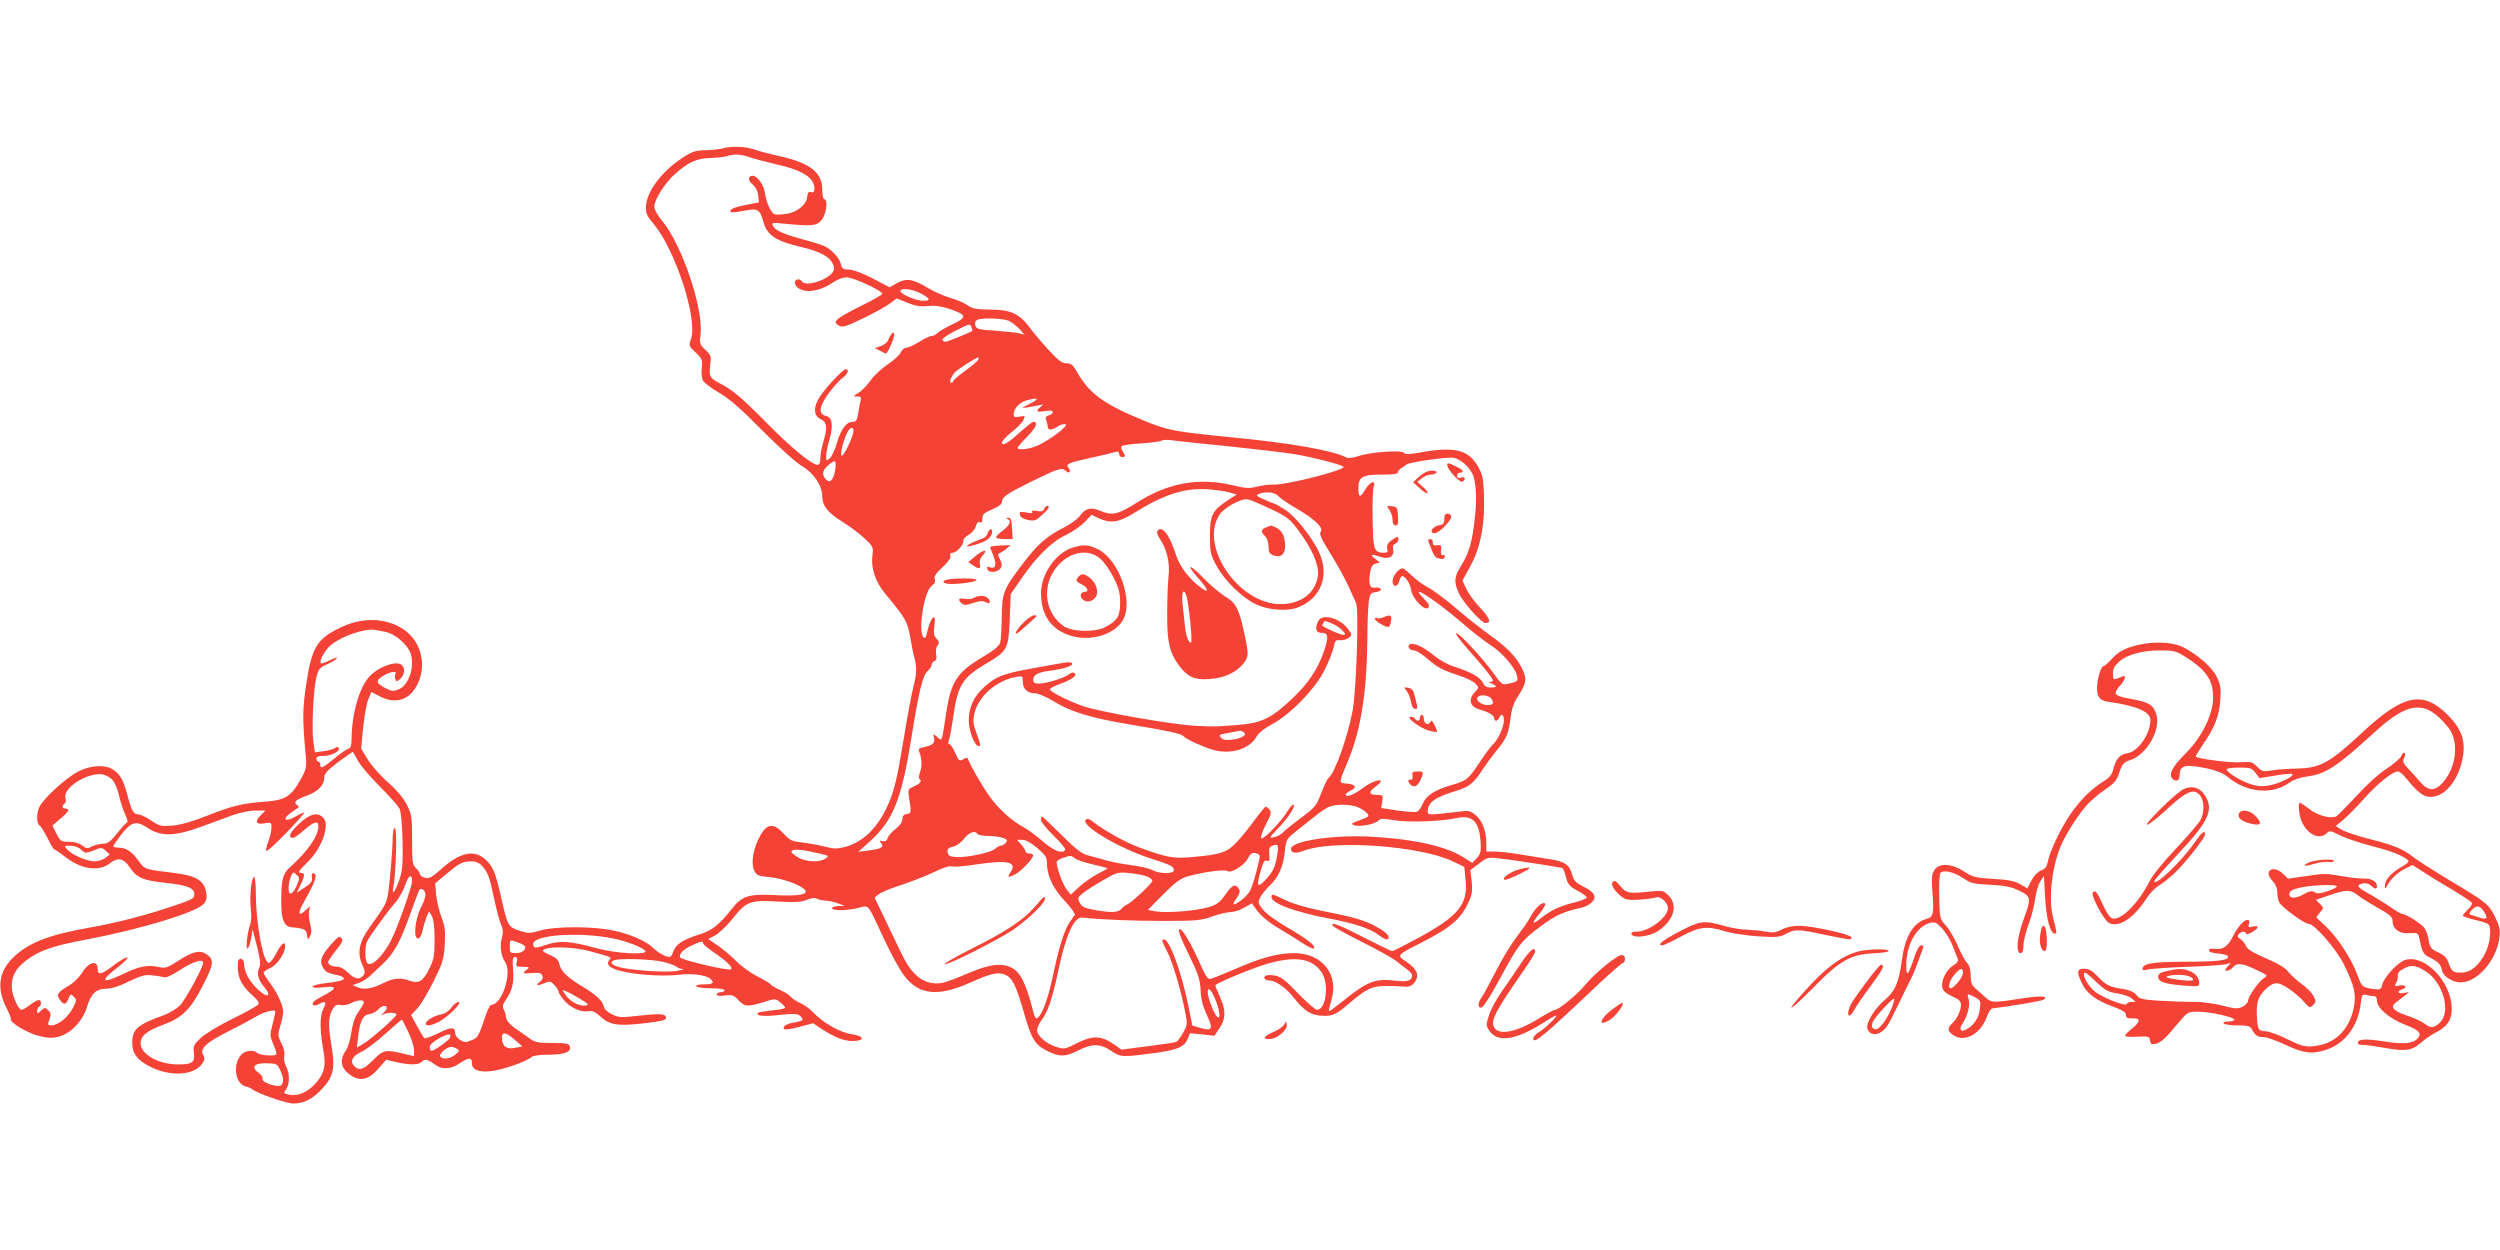 <?xml version="1.0" standalone="no"?>
<!DOCTYPE svg PUBLIC "-//W3C//DTD SVG 20010904//EN"
 "http://www.w3.org/TR/2001/REC-SVG-20010904/DTD/svg10.dtd">
<svg version="1.0" xmlns="http://www.w3.org/2000/svg"
 width="1280pt" height="640pt" viewBox="0 0 1280 640"
 preserveAspectRatio="xMidYMid meet">
<g transform="translate(0,640) scale(0.1,-0.1)"
fill="#f44336" stroke="none">
<path d="M3700 5640 c-14 -4 -52 -8 -86 -9 -53 -1 -69 -6 -120 -39 -107 -70
-184 -173 -187 -252 -1 -32 6 -47 40 -87 111 -132 227 -489 191 -589 -12 -34
-11 -36 24 -69 33 -31 35 -38 31 -78 -3 -24 0 -54 6 -65 6 -12 44 -40 83 -63
52 -30 113 -83 222 -194 90 -90 172 -164 203 -182 58 -33 103 -100 103 -154 0
-49 28 -84 104 -131 38 -24 90 -62 114 -86 43 -40 44 -44 39 -86 -9 -62 15
-135 63 -193 108 -130 116 -145 130 -223 7 -41 16 -88 21 -105 14 -48 13 -86
-4 -150 -9 -33 -30 -146 -47 -250 -37 -226 -52 -290 -90 -370 -52 -109 -124
-177 -212 -201 -44 -11 -59 -11 -107 2 -31 8 -83 17 -115 21 -52 5 -63 11 -94
45 -49 54 -83 53 -117 -6 -37 -63 -52 -143 -34 -181 13 -28 19 -30 79 -36 66
-6 160 -40 181 -65 20 -24 -31 -33 -153 -27 -134 7 -169 -4 -221 -70 -64 -82
-101 -111 -165 -131 -83 -26 -121 -50 -134 -86 -5 -17 -14 -30 -18 -30 -21 0
-60 21 -84 45 -36 36 -119 73 -208 91 -101 22 -296 22 -371 0 -55 -16 -62 -16
-108 -1 -58 20 -60 22 -95 179 -29 125 -41 153 -84 190 -58 48 -129 30 -227
-59 -42 -37 -56 -45 -77 -39 -14 3 -26 12 -26 19 0 6 -9 20 -20 30 -18 16 -20
31 -20 145 0 116 -2 130 -26 178 -16 33 -51 75 -97 116 -40 35 -87 89 -105
119 l-33 54 10 105 c6 58 17 124 26 145 l16 40 49 -25 c81 -40 153 -13 191 72
44 98 13 214 -74 273 -92 62 -215 65 -332 6 -112 -55 -139 -101 -166 -279 -21
-137 -21 -184 -3 -379 4 -55 2 -65 -29 -120 -46 -82 -78 -102 -175 -109 -121
-9 -171 -21 -298 -71 -77 -31 -141 -49 -181 -52 -57 -5 -66 -3 -109 26 -26 17
-55 31 -64 31 -26 0 -36 18 -55 90 -22 85 -40 117 -78 141 -40 25 -115 21
-176 -11 -65 -33 -186 -145 -202 -187 -13 -35 -11 -81 4 -90 7 -4 25 -34 41
-65 15 -32 31 -58 35 -58 5 0 28 -16 52 -35 83 -66 175 -80 232 -35 40 32 70
26 101 -20 35 -54 69 -68 182 -80 114 -12 149 -26 149 -59 0 -21 -11 -27 -100
-57 -142 -49 -301 -90 -440 -114 -206 -36 -314 -79 -390 -155 -72 -72 -83
-157 -31 -257 14 -28 24 -53 22 -56 -9 -15 83 -71 140 -85 48 -13 70 -13 104
-5 62 16 124 81 145 151 20 69 47 95 100 95 26 0 67 13 115 37 63 30 82 36
120 31 25 -2 52 -7 60 -10 9 -4 44 13 84 39 65 42 116 58 116 35 0 -23 -91
-190 -119 -218 -17 -17 -52 -38 -78 -48 -141 -51 -166 -73 -166 -145 0 -53 26
-87 91 -120 100 -52 222 -46 265 12 16 22 17 30 7 49 -17 32 15 62 134 122 55
27 115 60 135 72 40 25 101 41 101 26 0 -5 -7 -35 -15 -66 -14 -53 -13 -60 5
-102 11 -25 18 -48 14 -51 -10 -10 -85 -4 -97 8 -17 17 -62 13 -81 -8 -48 -53
-31 -156 27 -165 8 -1 21 -7 28 -13 28 -22 175 -73 212 -73 53 0 99 24 146 75
60 65 68 105 47 229 -17 104 -15 142 10 184 11 16 21 21 38 16 14 -3 37 1 56
11 17 9 40 15 50 13 21 -3 18 -13 -23 -71 -10 -14 -23 -56 -28 -92 -5 -38 -18
-80 -29 -95 -30 -42 -26 -83 11 -114 54 -46 102 -40 155 21 l41 47 52 -12 c70
-16 116 -15 131 2 13 16 33 12 69 -16 33 -25 80 -23 123 7 46 31 65 32 64 3
-2 -38 45 -53 118 -39 64 11 170 51 189 70 6 6 44 11 87 11 82 0 118 15 107
44 -5 13 -22 16 -90 16 -74 0 -88 3 -118 25 -19 14 -52 37 -74 52 -25 18 -41
37 -44 53 -1 14 -7 33 -13 43 -6 13 -4 25 10 45 35 51 45 90 39 157 -4 53 -2
65 10 65 11 0 13 -7 9 -25 -6 -23 -4 -25 31 -25 34 -1 36 -2 21 -14 -26 -19
-23 -22 27 -18 36 3 46 0 52 -13 4 -11 0 -22 -10 -30 -28 -20 -19 -25 17 -10
31 13 35 13 55 -9 11 -12 21 -27 21 -34 0 -6 14 -27 30 -46 34 -38 87 -61 126
-53 17 3 34 -5 59 -28 45 -43 88 -50 225 -34 80 9 110 16 110 26 0 23 -25 25
-135 13 -96 -11 -108 -10 -142 7 -22 10 -40 27 -41 38 -6 30 -40 62 -107 102
-79 48 -113 79 -121 116 -4 22 -16 33 -45 46 -21 9 -39 19 -39 22 0 25 146 24
240 -1 118 -33 112 -30 100 -45 -29 -35 33 -61 177 -75 64 -6 136 -6 178 -1
70 8 138 0 162 -21 24 -19 14 -28 -33 -28 -27 0 -43 -4 -39 -10 3 -5 37 -10
76 -10 39 0 69 -4 69 -10 0 -5 -9 -10 -20 -10 -11 0 -20 -5 -20 -11 0 -8 14
-10 42 -6 36 5 45 2 69 -24 32 -34 47 -35 128 -10 60 19 61 19 86 -1 14 -11
25 -23 25 -27 0 -5 -30 -11 -66 -14 -37 -4 -69 -9 -72 -12 -17 -16 24 -21 105
-12 72 8 96 7 108 -3 23 -19 18 -27 -22 -34 -45 -7 -68 -20 -59 -34 3 -6 32
-2 77 10 l72 19 36 -24 c71 -47 120 -67 166 -67 65 0 62 26 -5 35 -57 8 -144
57 -194 109 -18 20 -49 42 -68 50 -19 8 -41 23 -49 32 -8 10 -33 26 -56 36
-23 10 -45 23 -48 29 -4 5 -34 23 -68 40 -33 17 -82 52 -107 78 -25 25 -68 61
-95 80 l-49 33 36 19 c19 10 59 48 88 84 70 90 92 98 234 89 88 -5 118 -3 147
9 23 9 42 12 50 6 8 -5 28 -9 44 -10 17 0 46 -7 65 -14 l35 -13 -32 -1 c-18
-1 -33 -5 -33 -11 0 -14 81 -13 137 2 54 13 41 29 130 -161 34 -73 80 -157
102 -186 75 -99 172 -110 336 -37 108 48 143 56 178 43 39 -15 58 -51 99 -194
39 -137 56 -165 118 -197 64 -32 93 -32 157 0 75 38 116 38 173 -1 49 -33 55
-33 240 -8 100 15 134 30 150 68 l13 31 62 -6 63 -7 26 39 c33 49 33 93 1 163
-14 30 -24 55 -22 57 14 15 195 89 264 109 145 42 232 29 280 -44 39 -59 23
-191 -24 -191 -9 0 -53 38 -97 84 -64 67 -89 86 -118 91 -38 7 -62 0 -53 -16
4 -5 13 -9 22 -9 34 0 86 -36 128 -89 53 -68 89 -90 147 -92 51 -2 70 7 134
62 92 79 120 92 201 91 40 -1 76 -2 80 -3 26 -4 45 4 59 26 22 34 8 65 -47
102 -49 32 -49 32 81 98 149 76 202 122 241 210 16 36 19 57 14 103 l-7 57 44
33 c39 31 48 33 93 28 80 -8 328 -47 336 -51 3 -3 11 -24 17 -47 10 -37 18
-47 58 -68 26 -14 48 -29 48 -35 1 -5 -28 -17 -64 -26 -74 -18 -119 -39 -172
-81 -47 -37 -48 -28 -3 28 22 27 31 45 24 49 -14 9 -52 -27 -75 -73 -11 -20
-41 -63 -67 -97 -26 -33 -73 -109 -104 -170 -31 -60 -64 -122 -74 -137 -24
-33 -25 -61 -3 -56 10 2 49 64 93 146 94 175 111 197 214 273 75 55 114 72
210 93 15 4 36 15 47 26 28 28 13 54 -46 82 -35 18 -46 29 -54 58 -14 53 -39
70 -116 81 -38 6 -107 17 -154 25 -47 8 -104 14 -127 14 l-43 0 0 41 c0 63
-20 117 -54 145 -25 21 -37 25 -70 20 -23 -3 -71 -8 -108 -12 -60 -6 -68 -5
-68 10 0 47 35 73 143 106 72 22 93 40 140 113 19 28 51 72 72 97 47 56 61 89
69 165 4 35 15 73 29 95 56 87 58 101 25 167 -26 51 -79 105 -165 165 -33 24
-108 82 -165 131 -56 48 -123 98 -148 110 -25 13 -61 40 -82 60 -20 20 -41 37
-47 37 -20 0 -51 -40 -51 -65 0 -33 26 -33 34 0 4 14 10 25 15 25 17 0 42 -39
46 -71 6 -43 69 -109 87 -91 9 9 5 20 -22 47 -82 84 48 2 191 -120 52 -46 121
-99 152 -119 58 -37 123 -112 133 -153 8 -29 5 -33 -40 -43 -35 -8 -36 -7 -80
54 -58 80 -182 213 -191 204 -4 -4 25 -42 63 -85 39 -43 85 -97 102 -120 28
-37 29 -43 13 -44 -15 0 -14 -2 5 -9 30 -13 28 -20 -6 -20 -21 0 -32 7 -40 25
-13 27 -61 54 -144 81 -34 10 -79 35 -110 61 -54 44 -106 67 -122 52 -12 -11
2 -29 24 -29 10 0 40 -18 65 -40 55 -48 78 -60 166 -89 37 -12 75 -31 84 -42
18 -18 17 -20 -3 -42 -38 -40 -27 -76 28 -91 42 -12 70 -29 70 -43 0 -18 19
-17 26 2 10 25 24 17 24 -12 0 -35 -31 -103 -55 -123 -9 -8 -40 -48 -67 -90
-62 -92 -66 -96 -148 -120 -87 -26 -128 -53 -146 -96 -8 -19 -21 -37 -29 -40
-8 -4 -53 0 -99 6 l-84 13 5 33 c5 32 4 34 -25 34 -43 0 -47 15 -12 40 16 12
30 25 30 30 0 15 -58 -7 -97 -38 -40 -31 -83 -47 -83 -31 0 5 11 15 25 21 35
16 26 32 -19 36 -44 4 -44 -4 9 124 64 156 94 351 96 623 0 77 4 160 7 185 6
40 10 45 35 48 15 2 27 8 27 13 0 9 -14 13 -38 10 -18 -3 -25 24 -18 73 5 34
12 45 29 50 l22 6 -25 20 c-28 22 -18 25 28 9 42 -15 71 1 65 36 -4 17 0 27
11 31 16 6 23 34 9 34 -5 0 -19 -9 -32 -19 -17 -13 -22 -25 -18 -40 4 -17 1
-21 -17 -21 -51 0 -56 14 -58 170 -2 80 1 155 5 168 14 37 -18 27 -42 -13 -27
-46 -36 -44 -36 6 1 58 20 69 122 69 55 0 82 4 80 11 -1 6 7 16 18 22 11 7 22
15 25 18 10 12 212 41 243 35 33 -6 75 -42 96 -82 19 -39 24 -129 11 -235 -13
-118 -29 -171 -71 -239 -34 -55 -36 -80 -9 -138 21 -47 115 -152 136 -152 31
0 22 25 -25 75 -28 29 -60 73 -72 97 l-21 45 40 74 c52 94 76 217 70 364 -3
88 -7 106 -32 149 -49 83 -118 100 -285 71 -64 -12 -86 -12 -92 -4 -10 16
-172 5 -233 -16 -30 -10 -52 -13 -63 -7 -70 36 -281 73 -578 102 -308 31 -332
35 -457 86 -204 83 -280 138 -342 247 -22 39 -32 47 -56 47 -22 0 -41 14 -91
68 -34 37 -78 89 -97 115 -51 70 -98 92 -202 92 -71 1 -91 4 -116 22 -16 12
-56 29 -89 38 -33 10 -85 33 -115 51 -75 46 -109 51 -157 25 l-38 -22 -88 46
c-53 27 -101 45 -122 45 -29 0 -34 4 -40 29 -6 29 -44 70 -82 90 -12 6 -62 22
-111 35 -101 27 -147 48 -156 72 -5 14 1 15 56 9 145 -14 168 -12 194 18 25
29 35 107 14 107 -5 0 -10 22 -10 49 0 88 -63 137 -218 171 -48 11 -107 26
-131 35 -46 16 -119 18 -161 5z m141 -46 c24 -8 84 -24 132 -35 136 -30 197
-69 197 -125 0 -16 -5 -21 -17 -18 -14 4 -18 -2 -20 -23 -2 -39 -51 -80 -107
-88 -25 -4 -52 -5 -60 -2 -19 7 -43 61 -50 111 -5 39 -39 86 -62 86 -25 0 -26
-23 -1 -44 16 -13 27 -34 29 -57 l4 -35 -66 -13 c-63 -12 -90 -24 -78 -37 3
-3 34 0 68 7 71 14 81 8 100 -61 18 -65 66 -96 194 -125 112 -26 165 -62 166
-112 0 -44 -143 -99 -165 -63 -10 16 -35 11 -35 -6 0 -25 30 -43 71 -44 40 0
86 17 134 50 17 11 44 20 60 20 35 0 186 -70 182 -85 -2 -5 -50 -33 -108 -61
-135 -68 -151 -82 -110 -103 15 -8 40 0 122 40 57 28 119 62 137 76 l33 25 55
-22 c42 -17 66 -21 104 -17 35 4 66 0 109 -14 92 -31 95 -43 18 -79 -36 -17
-70 -37 -77 -45 -7 -8 -20 -15 -29 -15 -10 0 -38 -13 -64 -30 -26 -16 -56 -30
-66 -30 -10 0 -23 -11 -29 -24 -6 -14 -37 -42 -69 -63 -31 -21 -70 -58 -86
-81 -16 -24 -44 -52 -61 -63 -29 -18 -30 -19 -7 -19 19 0 22 -4 17 -22 -3 -13
-9 -42 -12 -65 -6 -36 -10 -43 -30 -43 -31 0 -60 -40 -80 -111 -9 -32 -25 -66
-35 -75 -18 -16 -19 -16 -19 10 0 16 7 52 16 82 21 75 16 117 -16 124 -42 10
-37 48 14 118 25 33 57 69 71 78 24 16 35 44 16 44 -17 0 -119 -112 -142 -155
-26 -50 -21 -86 16 -103 30 -14 32 -43 10 -116 -8 -27 -15 -64 -15 -83 0 -20
-5 -33 -13 -33 -29 0 -131 83 -252 205 -137 139 -184 179 -251 213 -49 25 -56
38 -47 97 5 41 3 47 -25 73 -29 27 -31 33 -25 79 15 134 -95 461 -198 584 -22
26 -39 57 -39 70 0 37 54 122 107 169 68 60 112 80 180 81 32 1 69 5 83 9 40
13 74 11 121 -6z m869 -694 c52 -27 59 -40 18 -40 -38 0 -118 34 -118 50 0 17
58 11 100 -10z m458 -144 c15 -8 38 -26 52 -41 l25 -28 -30 7 c-16 4 -72 9
-122 13 -81 5 -93 8 -99 26 -4 12 -1 23 7 28 22 14 137 10 167 -5z m-194 -32
c4 -9 5 -18 4 -19 -16 -9 -128 -55 -136 -55 -6 0 -14 4 -17 10 -3 5 25 25 62
44 81 41 79 40 87 20z m36 -163 c0 -5 -29 -31 -65 -57 -36 -26 -65 -51 -65
-56 0 -4 -4 -8 -10 -8 -12 0 -2 29 19 54 13 14 108 75 119 76 1 0 2 -4 2 -9z
m265 -227 c-48 -24 -48 -24 -15 -20 19 3 46 8 60 11 23 6 24 5 8 -8 -28 -23
-21 -29 22 -22 28 5 40 3 40 -5 0 -7 -9 -14 -21 -17 -14 -4 -18 -10 -13 -22 4
-9 7 -24 8 -33 0 -22 19 -23 51 -2 13 9 31 14 40 12 20 -4 -64 -70 -133 -105
-43 -22 -112 -31 -112 -16 0 4 23 31 51 59 45 46 56 74 29 74 -5 0 -32 -22
-62 -48 -65 -60 -98 -79 -98 -58 0 8 22 32 49 53 27 21 54 49 61 62 10 23 10
23 -20 18 -24 -5 -30 -3 -30 11 0 29 29 61 63 71 61 18 73 10 22 -15z m-905
-140 c0 -27 -52 -136 -61 -127 -9 9 11 85 31 122 13 25 30 27 30 5z m1920 -79
c135 -14 286 -32 336 -40 91 -15 226 -49 252 -64 25 -14 -291 -95 -357 -92
-19 1 -56 -4 -83 -10 -41 -11 -59 -10 -125 6 -174 42 -334 13 -495 -90 -95
-60 -123 -66 -186 -40 -47 20 -75 13 -102 -25 -12 -17 -50 -45 -83 -61 -89
-45 -137 -87 -217 -194 -93 -123 -100 -142 -101 -267 -1 -57 -4 -114 -8 -128
-5 -17 -31 -39 -83 -70 -139 -82 -169 -128 -194 -293 -8 -56 -17 -110 -20
-120 -6 -18 -6 -18 -26 0 -21 18 -21 17 -16 -4 7 -26 -5 -38 -50 -48 -26 -5
-32 -11 -26 -23 14 -34 16 -72 5 -104 -7 -20 -8 -34 -2 -38 14 -8 1 -23 -33
-38 -27 -12 -28 -15 -22 -55 13 -77 12 -82 -11 -85 -16 -2 -23 -10 -23 -27 0
-14 -13 -32 -34 -49 -19 -14 -38 -35 -41 -47 -5 -15 -13 -19 -27 -16 -16 5
-17 3 -7 -9 17 -21 2 -30 -61 -38 l-55 -7 60 54 c118 108 160 211 211 527 39
245 58 322 85 346 11 9 19 23 19 31 0 7 7 16 15 19 10 4 12 15 8 35 -3 17 0
35 7 44 10 13 10 19 -5 35 -14 15 -16 29 -11 65 12 78 -20 47 -39 -39 -4 -21
-9 -26 -17 -18 -29 29 3 233 42 262 16 12 21 23 16 35 -5 13 6 30 40 61 30 28
44 49 40 59 -3 10 0 15 11 15 21 0 59 42 55 60 -1 8 11 23 28 32 16 9 32 28
36 43 4 17 11 24 20 21 10 -4 14 3 14 20 0 21 9 29 50 46 32 13 50 27 50 38 0
26 24 42 160 109 131 64 148 69 168 49 16 -16 28 -2 13 16 -17 20 -3 26 114
52 55 12 110 25 123 29 17 6 22 3 22 -9 0 -9 7 -16 15 -16 18 0 19 5 3 30 -7
10 -9 22 -5 26 4 4 50 11 102 14 52 3 98 10 102 14 5 4 28 5 53 2 25 -4 155
-18 290 -31z m-2013 -115 c-7 -51 -24 -75 -43 -59 -27 22 -26 48 3 74 39 34
46 31 40 -15z m2017 -121 l38 -11 -48 -31 c-78 -53 -89 -74 -89 -180 0 -85 2
-96 34 -154 42 -78 133 -166 206 -199 61 -28 157 -35 210 -14 122 47 166 170
104 292 -39 77 -118 175 -168 207 -26 17 -50 31 -53 31 -3 0 -27 10 -54 22
-42 18 -46 22 -29 29 37 14 81 10 100 -11 10 -11 52 -40 94 -64 92 -53 139
-99 123 -119 -9 -10 3 -36 51 -113 34 -55 75 -129 91 -165 16 -35 33 -74 39
-86 15 -33 2 -439 -17 -548 -25 -138 -94 -330 -125 -349 -5 -4 -21 -38 -36
-76 -25 -66 -32 -74 -103 -127 -42 -31 -84 -65 -92 -74 -8 -10 -28 -21 -45
-25 -29 -6 -29 -5 21 47 52 54 93 119 75 119 -5 0 -18 -15 -28 -32 -31 -52
-125 -150 -135 -140 -5 5 5 35 23 70 27 51 30 64 19 77 -7 8 -16 15 -19 15 -4
0 -29 -30 -56 -67 -27 -38 -69 -89 -93 -115 -49 -52 -79 -63 -227 -76 -97 -9
-132 -3 -277 51 -66 24 -176 86 -231 129 -19 16 -30 19 -38 11 -28 -28 166
-144 331 -198 109 -35 120 -41 120 -61 0 -19 -72 -19 -110 1 -17 9 -64 20
-105 25 -42 5 -99 16 -128 24 -28 8 -71 20 -95 26 -34 9 -62 30 -138 106 -52
51 -97 94 -99 94 -3 0 -5 -8 -5 -18 0 -10 29 -46 65 -81 36 -35 62 -67 59 -72
-14 -23 -59 -6 -117 45 -34 29 -76 60 -93 69 -59 30 -133 96 -177 159 -40 56
-97 156 -110 190 -3 10 -9 11 -25 1 -20 -12 -23 -9 -41 32 -11 25 -25 45 -30
45 -7 0 -7 8 -2 23 5 12 14 63 21 112 23 166 47 204 162 273 117 69 121 76
128 231 l5 129 50 73 c79 116 158 195 231 229 35 17 79 47 98 68 l35 36 36
-17 c59 -28 103 -22 176 23 155 98 264 133 384 125 39 -3 87 -10 109 -16z
m212 -85 c82 -38 97 -50 139 -106 71 -94 109 -179 103 -233 -11 -91 -87 -149
-194 -148 -214 2 -415 298 -310 458 24 37 115 86 146 78 14 -3 66 -25 116 -49z
m-4533 -629 c41 -7 100 -53 123 -96 33 -65 3 -174 -55 -199 -26 -10 -36 -10
-68 7 -49 26 -51 38 -11 63 35 21 74 27 63 10 -4 -6 -4 -18 -1 -27 6 -14 9
-14 26 2 25 23 26 61 1 74 -31 17 -116 -16 -158 -61 -53 -56 -92 -193 -93
-320 0 -36 -4 -48 -17 -52 -10 -3 -43 -26 -73 -51 -59 -49 -70 -53 -70 -30 0
8 -4 15 -10 15 -5 0 -10 7 -10 15 0 11 11 15 38 15 40 0 86 25 76 41 -4 6 -10
6 -18 -1 -7 -5 -34 -13 -59 -16 l-45 -6 -8 58 c-9 73 1 264 16 327 11 42 17
49 55 66 23 10 46 24 50 31 4 6 -12 2 -35 -10 -23 -12 -44 -19 -47 -16 -11 11
20 67 51 93 54 46 175 87 226 78 8 -2 32 -6 53 -10z m5664 -344 c14 -22 8 -31
-22 -31 -28 0 -60 24 -51 38 11 19 60 14 73 -7z m-5806 -313 c12 -24 62 -83
111 -132 49 -49 95 -101 103 -115 8 -17 14 -74 16 -166 2 -115 0 -150 -15
-195 -22 -67 -42 -91 -32 -40 14 73 20 300 8 300 -8 0 -12 -23 -12 -67 -1 -38
-7 -123 -14 -190 -14 -132 -6 -114 -107 -256 -51 -71 -61 -128 -34 -187 15
-32 15 -42 5 -55 -19 -23 -45 -18 -78 15 -17 17 -39 30 -50 30 -29 0 -52 10
-52 24 0 6 18 33 40 60 33 40 38 51 28 63 -10 13 -18 7 -54 -34 -51 -57 -60
-87 -40 -118 15 -23 23 -27 79 -39 15 -4 27 -10 27 -15 0 -11 -26 -17 -102
-26 -32 -4 -58 -12 -58 -17 0 -6 22 -7 55 -3 70 9 72 -6 6 -40 -27 -13 -53
-30 -56 -35 -12 -19 4 -24 30 -10 33 18 39 10 20 -26 -18 -35 -18 -104 -1
-203 16 -87 9 -121 -33 -172 -40 -48 -93 -73 -137 -64 -33 6 -34 7 -19 28 19
28 19 80 0 117 -9 17 -13 40 -9 54 3 15 -2 39 -15 64 -19 38 -20 43 -6 89 8
26 15 59 15 73 0 33 -33 103 -70 150 -16 21 -30 43 -30 49 0 6 15 17 34 25 34
14 76 75 76 111 0 30 -20 14 -45 -35 -14 -27 -31 -50 -39 -50 -28 0 -65 196
-66 353 0 48 -4 87 -9 87 -14 0 -24 -102 -17 -163 4 -29 3 -64 -2 -78 -16 -41
-26 -132 -14 -125 6 4 14 27 18 52 l7 46 23 -88 c15 -60 19 -94 13 -105 -16
-31 -9 -63 21 -99 45 -52 20 -64 -31 -15 -44 43 -69 89 -69 130 0 29 -29 36
-32 8 -5 -70 13 -114 72 -167 32 -29 39 -40 31 -50 -7 -8 -67 -41 -134 -74
-69 -34 -140 -77 -161 -98 -34 -33 -38 -41 -33 -76 6 -47 -9 -58 -81 -58 -100
0 -192 52 -192 108 0 39 31 64 120 97 96 36 139 80 203 208 53 103 54 125 12
153 -33 21 -70 12 -145 -37 -57 -36 -63 -38 -103 -29 -52 11 -97 2 -181 -39
-107 -51 -117 -34 -21 38 32 25 53 47 47 49 -7 2 -39 -17 -72 -42 -61 -47 -80
-51 -80 -16 0 47 -46 35 -80 -21 -14 -22 -44 -52 -67 -65 -58 -35 -66 -46 -47
-72 20 -29 32 -28 45 5 9 25 11 25 27 10 16 -16 15 -20 -6 -60 -24 -46 -76
-87 -109 -87 -19 0 -20 3 -10 30 9 25 9 33 -6 47 -15 16 -18 16 -37 -2 -17
-16 -20 -16 -20 -2 0 9 5 19 10 22 14 9 13 35 -2 35 -6 0 -26 -11 -44 -25 -18
-14 -37 -25 -43 -25 -18 0 -51 77 -51 120 0 55 21 92 76 134 64 49 136 74 314
107 273 52 558 139 593 181 14 16 17 32 13 56 -10 64 -49 88 -168 103 -149 18
-146 17 -179 62 -35 48 -62 66 -101 67 -16 0 -28 3 -28 7 0 3 18 30 40 59 53
68 78 74 138 34 66 -44 138 -42 269 6 54 20 127 47 163 60 37 13 88 24 117 24
l52 0 -25 -25 c-32 -32 -22 -49 22 -40 32 6 34 4 34 -22 0 -15 -7 -47 -16 -70
-9 -24 -14 -46 -10 -50 3 -4 50 39 104 95 54 56 94 102 89 102 -4 0 -26 -10
-47 -22 -21 -13 -42 -19 -47 -14 -8 7 11 26 53 53 16 10 17 14 5 21 -21 15 -7
28 50 48 57 21 89 54 89 93 1 20 16 37 71 79 39 28 73 52 75 52 2 0 13 -19 25
-42z m-1254 -102 c11 -14 26 -48 32 -77 6 -29 20 -72 31 -96 10 -23 16 -43 12
-43 -4 0 -27 -25 -51 -55 -36 -45 -50 -55 -75 -55 -17 -1 -42 -7 -56 -14 -21
-12 -27 -12 -49 5 -15 12 -40 19 -67 19 -41 0 -45 2 -65 42 l-21 41 41 35 c43
35 51 52 26 52 -17 0 -20 16 -4 26 6 3 8 17 4 31 -12 50 115 130 190 118 17
-3 40 -16 52 -29z m6376 -139 c18 -8 38 -21 46 -30 11 -14 10 -18 -10 -26 -76
-29 -75 -28 -56 -36 25 -10 104 4 122 22 13 13 25 13 79 4 72 -13 245 -7 322
10 84 19 119 -17 125 -128 2 -43 -1 -57 -20 -77 l-23 -24 -46 29 c-91 58 -263
95 -487 106 -189 8 -395 -24 -395 -63 0 -23 23 -26 70 -8 153 55 589 23 756
-55 l61 -29 7 -66 c13 -125 -35 -185 -238 -296 -71 -38 -133 -70 -138 -70 -5
0 -70 32 -145 70 -130 67 -169 81 -161 61 2 -5 68 -42 148 -82 80 -40 159 -84
177 -98 17 -14 43 -34 57 -44 14 -10 26 -24 26 -31 0 -27 -24 -35 -87 -27
-106 12 -143 -3 -283 -117 -29 -23 -54 -41 -56 -39 -2 1 4 27 13 57 39 132
-48 240 -192 240 -81 0 -171 -24 -300 -81 -60 -26 -118 -49 -128 -51 -13 -2
-25 15 -50 72 -50 114 -98 193 -109 182 -7 -7 9 -50 48 -128 49 -101 58 -127
61 -183 2 -46 11 -82 32 -128 35 -73 28 -84 -37 -65 l-37 11 -22 108 c-35 168
-95 333 -123 333 -14 0 -13 -5 15 -60 28 -55 66 -180 90 -296 16 -77 16 -78
-7 -121 -13 -23 -29 -45 -37 -48 -8 -3 -74 -13 -147 -22 l-132 -17 -40 28
c-63 44 -109 45 -186 6 -61 -31 -67 -33 -105 -21 -52 15 -101 57 -101 86 0 12
9 34 20 48 35 44 58 112 90 264 37 176 80 270 121 265 103 -11 253 -17 414
-17 171 0 196 2 252 23 34 12 76 22 93 22 17 0 49 10 70 23 l40 22 17 -25 c27
-39 67 -72 130 -109 32 -19 82 -50 111 -69 29 -19 55 -32 59 -28 12 12 -30 46
-132 105 -60 35 -115 75 -130 95 -25 32 -25 36 -12 63 9 15 30 42 47 58 46 43
71 99 78 173 7 65 8 66 62 109 30 24 72 57 93 74 20 17 50 37 65 45 34 18 113
18 155 1z m-1948 -137 c3 -5 28 -10 55 -10 27 0 61 -5 75 -10 23 -9 25 -13 15
-25 -7 -8 -18 -15 -26 -15 -7 0 -20 -7 -28 -15 -20 -20 -146 -47 -200 -43 -33
2 -42 7 -44 25 -2 17 3 23 28 28 18 4 41 21 56 41 26 33 57 44 69 24z m306
-72 c40 -34 49 -47 49 -73 0 -68 32 -136 92 -198 31 -33 54 -65 51 -71 -4 -6
-15 -22 -25 -36 -27 -37 -55 -125 -84 -262 -26 -125 -55 -208 -80 -228 -10 -9
-15 -3 -24 32 -36 141 -65 200 -110 223 -51 26 -112 19 -218 -26 -53 -23 -113
-46 -132 -50 -57 -13 -110 5 -150 49 -37 41 -40 47 -140 257 l-62 129 22 18
c12 10 64 31 115 47 51 17 126 46 165 65 46 23 81 34 95 30 12 -3 58 0 101 7
180 28 234 18 199 -35 -20 -30 -15 -32 24 -12 30 16 91 80 91 96 0 6 -9 10
-20 10 -11 0 -20 5 -20 12 0 6 -10 22 -22 35 l-21 23 27 0 c18 0 45 -15 77
-42z m1228 -37 c-9 -58 -22 -86 -57 -123 -45 -49 -51 -37 -26 47 11 41 19 53
30 48 13 -5 15 1 13 32 -3 31 0 39 16 45 30 11 33 5 24 -49z m-6124 29 c22
-20 24 -20 64 -4 40 16 43 16 62 -2 l21 -19 -22 -17 c-12 -10 -38 -18 -56 -18
-39 0 -114 32 -140 61 -17 18 -16 19 16 19 20 0 43 -8 55 -20z m3735 -10 c104
-23 97 -20 76 -36 -27 -20 -95 -18 -136 4 -69 38 -39 53 60 32z m2300 -22 c0
-24 -34 -147 -48 -176 -15 -29 -66 -72 -86 -72 -4 0 3 14 15 31 16 23 20 36
12 47 -18 29 -32 24 -68 -27 -30 -42 -45 -53 -88 -66 -62 -19 -218 -31 -272
-21 l-38 7 79 80 c65 65 88 82 129 93 77 22 188 36 200 26 17 -14 88 31 105
66 11 23 20 29 37 26 13 -2 23 -9 23 -14z m-946 -13 c10 -8 52 -22 92 -31 41
-9 74 -18 74 -20 0 -2 -23 -15 -51 -29 -28 -15 -70 -44 -94 -66 l-43 -40 -21
27 c-19 24 -51 111 -51 139 0 7 15 17 33 23 42 13 39 13 61 -3z m-3037 -37
c31 -35 39 -55 62 -165 12 -57 28 -118 36 -136 11 -26 12 -43 4 -71 -11 -41
-4 -90 17 -121 38 -54 -15 -219 -71 -220 -5 0 -15 -18 -23 -40 -44 -128 -44
-127 -78 -141 -30 -13 -37 -12 -59 2 -14 9 -25 25 -25 35 0 32 -20 32 -86 -1
-36 -18 -68 -29 -72 -25 -4 3 -20 32 -37 62 l-30 56 31 33 c17 17 54 80 83
138 48 96 54 114 58 188 4 70 2 93 -17 143 -12 33 -25 85 -27 116 l-5 56 54
45 c69 59 86 67 129 68 24 0 42 -7 56 -22z m3412 -58 c12 -6 21 -15 21 -20 0
-12 -108 -113 -129 -121 -9 -4 -23 -14 -30 -23 -16 -19 -51 -20 -136 -5 -51 9
-65 15 -76 36 -13 24 -12 28 18 52 18 14 65 44 104 66 70 40 72 41 139 34 38
-4 78 -13 89 -19z m-3769 -22 c0 -26 -75 -239 -106 -299 -43 -86 -107 -146
-125 -118 -12 20 -11 87 2 112 16 31 107 155 145 198 17 20 39 59 49 88 16 50
35 60 35 19z m68 -65 c2 -12 -8 -43 -23 -70 -30 -59 -40 -158 -15 -158 9 0 18
15 23 40 5 22 15 53 21 70 l13 29 14 -24 c9 -17 14 -57 14 -120 0 -84 -3 -102
-28 -152 -31 -63 -54 -76 -101 -59 -41 16 -82 13 -124 -8 -62 -32 -105 -40
-138 -27 l-29 12 31 11 c17 6 42 22 56 34 14 13 45 42 69 65 55 51 88 110 139
253 22 62 43 117 46 123 9 15 29 3 32 -19z m962 -228 c71 -15 154 -47 164 -64
14 -22 -153 -13 -249 14 -135 37 -189 41 -257 18 -59 -20 -68 -20 -68 4 0 47
238 63 410 28z m-457 -35 c18 -16 -6 -40 -39 -40 -32 0 -34 2 -34 34 0 35 0
35 33 24 17 -6 36 -14 40 -18z m917 10 c0 -5 26 -27 58 -48 64 -44 97 -77 85
-85 -14 -9 -256 48 -261 61 -6 19 18 43 63 63 47 21 55 22 55 9z m-204 -95
c32 -8 62 -19 68 -25 5 -5 19 -11 31 -11 11 -1 -2 -5 -30 -10 -56 -10 -253 4
-304 22 -32 11 -40 24 -18 32 28 12 200 6 253 -8z m2840 -231 c18 -61 1 -73
-24 -17 -25 57 -34 97 -25 107 9 8 32 -35 49 -90z m-3268 43 c44 -26 50 -33
32 -35 -33 -5 -78 17 -102 51 -21 29 -21 30 -2 23 10 -4 43 -21 72 -39z m-988
-48 c0 -7 -8 -18 -17 -25 -16 -12 -15 -13 9 -4 24 8 58 5 58 -5 0 -10 -128
-124 -162 -144 l-41 -25 7 60 c10 79 25 108 58 112 14 2 34 12 44 23 19 21 44
25 44 8z m110 -122 c17 -35 30 -78 30 -95 l0 -30 -57 14 c-91 21 -101 19 -154
-35 -49 -50 -74 -56 -99 -25 -19 22 -2 50 41 69 22 10 77 51 122 92 45 40 83
73 85 73 1 0 16 -29 32 -63z m214 -30 c-6 -14 -80 -67 -94 -67 -6 0 -10 8 -10
18 0 12 18 28 47 45 47 26 67 27 57 4z m332 -11 l39 -34 -39 -7 c-44 -9 -66 9
-66 52 0 32 20 29 66 -11z m-296 -46 c13 -9 12 -13 -9 -30 -26 -22 -66 -26
-77 -9 -8 13 33 49 56 49 8 0 22 -5 30 -10z m-906 -108 c19 -38 20 -64 6 -78
-15 -15 -103 14 -96 32 3 7 -6 21 -20 31 -41 30 -23 51 41 49 50 -1 55 -3 69
-34z"/>
<path d="M4564 4689 c-6 -8 -14 -22 -17 -32 -4 -10 -21 -23 -37 -29 l-31 -10
27 -14 c14 -8 28 -14 30 -14 9 0 45 83 42 97 -3 14 -5 14 -14 2z"/>
<path d="M5346 3794 c-5 -12 -14 -15 -37 -10 -20 4 -28 2 -24 -5 5 -7 -5 -8
-30 -3 -32 6 -37 4 -33 -12 2 -12 16 -21 40 -26 33 -7 41 -4 72 24 35 31 45
48 27 48 -5 0 -12 -7 -15 -16z"/>
<path d="M5158 3743 c22 -9 13 -31 -23 -59 -19 -14 -35 -30 -35 -35 0 -5 19
-9 43 -9 l42 0 -3 55 c-3 44 -7 55 -20 54 -11 0 -12 -2 -4 -6z"/>
<path d="M5057 3670 c-3 -11 -13 -23 -24 -26 -94 -34 -115 -58 -24 -28 47 15
71 36 71 63 0 19 -17 12 -23 -9z"/>
<path d="M5070 3599 c0 -4 7 -23 16 -44 18 -45 12 -69 -16 -60 -15 5 -19 3
-14 -10 8 -21 53 -16 68 7 7 12 6 24 -4 44 -12 21 -12 28 -3 31 7 3 23 13 35
23 l23 19 -52 -2 c-29 -1 -53 -5 -53 -8z"/>
<path d="M4992 3551 l-34 -29 23 -16 c32 -22 42 -20 36 6 -4 15 1 30 15 45 32
34 1 29 -40 -6z"/>
<path d="M4853 3433 c-37 -7 -26 -23 16 -23 59 0 131 12 131 21 0 9 -105 10
-147 2z"/>
<path d="M4987 3339 c-11 -6 -32 -8 -48 -5 -31 6 -38 -4 -14 -24 11 -10 24 -9
58 3 30 10 49 12 61 5 23 -13 32 -3 16 17 -14 17 -47 19 -73 4z"/>
<path d="M5925 3680 c-3 -6 2 -22 13 -38 36 -52 53 -123 45 -193 -4 -35 -7
-122 -7 -194 -1 -141 12 -197 61 -263 43 -58 79 -74 153 -69 76 5 135 31 175
78 30 36 30 50 1 178 -23 105 -41 137 -95 168 -25 16 -74 57 -108 92 -73 76
-95 77 -29 2 52 -58 60 -82 19 -53 -63 45 -113 111 -133 174 -32 102 -73 153
-95 118z m150 -332 c12 -40 32 -238 23 -238 -14 0 -26 34 -32 93 -3 31 -9 82
-12 112 -5 55 7 76 21 33z"/>
<path d="M5498 3598 c-88 -23 -168 -135 -168 -234 0 -115 53 -190 156 -220 98
-28 212 5 259 74 64 94 -14 321 -128 372 -46 21 -64 23 -119 8z m136 -59 c20
-17 50 -61 68 -97 27 -53 33 -79 33 -128 0 -70 -14 -93 -79 -126 -53 -27 -171
-23 -213 8 -88 65 -108 186 -47 281 61 94 170 122 238 62z"/>
<path d="M5520 3445 c-14 -17 -11 -23 22 -39 26 -13 35 -36 14 -36 -21 0 -30
-18 -16 -35 16 -20 45 -19 65 2 23 22 13 71 -21 101 -30 26 -47 28 -64 7z"/>
<path d="M5239 3211 c-44 -44 -54 -76 -11 -38 15 14 41 37 57 51 25 21 27 25
11 26 -10 0 -36 -17 -57 -39z"/>
<path d="M6750 3221 c-19 -36 -13 -61 15 -61 36 0 39 -18 15 -91 -32 -94 -81
-168 -163 -245 -107 -102 -159 -127 -282 -136 -119 -9 -109 -9 -215 -4 -117 6
-485 70 -573 100 -70 24 -162 69 -172 86 -2 4 22 17 54 29 63 23 90 44 71 56
-6 4 -19 0 -28 -8 -21 -18 -115 -47 -154 -47 -21 0 -28 5 -28 20 0 25 27 39
87 46 62 8 113 23 113 35 0 12 -21 11 -115 -7 -44 -8 -89 -16 -100 -18 -142
-26 -178 -41 -235 -93 -54 -48 -79 -103 -80 -171 0 -54 30 -132 51 -132 12 0
10 8 -16 79 -13 37 -14 53 -5 92 21 85 113 165 211 183 35 6 36 5 36 -25 0
-37 24 -59 64 -59 15 0 56 -18 91 -39 89 -56 196 -88 403 -122 191 -32 257
-46 265 -59 9 -13 103 -56 153 -70 89 -24 182 4 219 66 13 22 41 45 81 66 93
49 223 183 269 278 21 41 41 93 46 115 7 35 11 40 33 37 13 -1 33 4 43 11 19
14 19 16 2 41 -38 59 -134 88 -156 47z m73 -15 c18 -7 41 -23 51 -35 17 -19
17 -21 2 -21 -14 0 -91 34 -105 46 -4 3 8 24 15 24 3 0 19 -6 37 -14z m-455
-555 c21 -13 -11 -33 -61 -38 -31 -4 -46 -1 -56 10 -11 14 -7 17 26 22 21 4
45 8 53 10 8 1 17 3 20 4 3 0 11 -3 18 -8z"/>
<path d="M6483 3700 c-28 -11 -29 -23 -5 -46 10 -10 17 -33 17 -53 0 -29 5
-37 27 -45 36 -13 58 6 58 50 0 45 -17 80 -47 93 -13 6 -25 11 -26 10 -1 0
-12 -4 -24 -9z"/>
<path d="M1530 2181 c-47 -44 -58 -71 -28 -71 5 0 30 18 55 40 51 44 73 50 73
20 0 -51 -54 -128 -147 -212 -35 -31 -43 -62 -43 -172 0 -97 14 -130 55 -134
62 -5 74 -11 77 -40 3 -26 3 -26 15 -6 9 16 9 31 2 59 -6 21 -9 51 -7 67 l5
28 -24 -22 c-35 -33 -40 -14 -9 40 44 76 68 131 61 142 -11 18 -22 10 -18 -13
4 -18 -4 -29 -37 -51 l-41 -27 14 28 c26 51 30 73 13 73 -24 0 -20 8 27 54 75
72 118 193 82 229 -30 31 -68 21 -125 -32z m-11 -316 c-23 -51 -45 -53 -41 -5
1 19 7 45 13 56 10 20 12 21 28 5 16 -15 16 -18 0 -56z"/>
<path d="M6510 1807 c0 -32 116 -75 285 -108 135 -25 220 -53 262 -85 34 -26
53 -31 53 -13 0 14 -23 33 -74 60 -53 28 -108 44 -261 74 -81 16 -153 37 -191
55 -70 34 -74 35 -74 17z"/>
<path d="M5298 1757 c-58 -68 -148 -127 -328 -217 -80 -40 -140 -75 -133 -77
15 -5 258 117 343 172 71 46 170 140 170 161 0 20 -2 19 -52 -39z"/>
<path d="M2311 1241 c-13 -18 -33 -31 -54 -35 -36 -7 -77 -32 -77 -47 0 -15
28 -11 68 10 47 25 123 101 100 101 -9 0 -26 -13 -37 -29z"/>
<path d="M7410 4019 c0 -23 65 -93 78 -85 20 12 13 28 -8 21 -14 -5 -20 -2
-20 9 0 9 7 16 15 16 24 0 17 14 -13 28 -48 24 -52 24 -52 11z"/>
<path d="M7268 3961 l-33 -30 34 -31 c18 -17 36 -28 40 -25 3 4 -7 18 -24 32
l-29 26 23 18 c13 11 34 19 47 19 12 0 26 5 29 10 4 6 -7 10 -24 10 -20 0 -42
-10 -63 -29z"/>
<path d="M7114 3789 c9 -13 16 -36 16 -51 0 -19 5 -28 16 -28 12 0 14 10 12
48 -3 43 -5 47 -32 50 -28 3 -28 3 -12 -19z"/>
<path d="M7395 3743 c0 -22 -5 -29 -25 -32 -36 -5 -57 -41 -24 -41 21 0 84 63
84 84 0 9 -8 16 -18 16 -13 0 -18 -8 -17 -27z"/>
<path d="M7315 3623 c4 -10 13 -31 19 -48 7 -16 17 -31 24 -32 7 -2 17 -4 23
-5 6 -2 14 3 16 10 3 7 -1 11 -8 10 -10 -2 -13 6 -11 25 3 25 1 28 -20 25 -17
-2 -23 2 -22 15 1 9 -5 17 -13 17 -11 0 -13 -5 -8 -17z"/>
<path d="M7082 3239 c-13 -5 -28 -7 -33 -3 -5 3 -9 1 -9 -5 0 -11 51 -41 68
-41 6 0 12 14 14 30 5 32 -2 35 -40 19z"/>
<path d="M10914 3089 c-45 -14 -71 -30 -98 -59 -20 -22 -40 -40 -45 -40 -14 0
-34 -67 -34 -112 0 -47 14 -65 56 -71 149 -21 217 -51 217 -94 0 -69 -61 -159
-115 -169 -42 -7 -60 -27 -74 -79 -8 -33 -20 -47 -58 -70 -59 -38 -114 -93
-166 -169 -47 -70 -103 -187 -112 -237 -5 -27 -13 -38 -35 -46 -17 -7 -36 -26
-49 -51 l-21 -41 -37 22 c-29 16 -60 23 -138 27 -90 6 -105 9 -149 38 -65 42
-127 45 -152 7 -14 -21 -15 -40 -10 -115 9 -104 4 -126 -28 -134 -68 -17 -112
-89 -128 -209 -15 -115 -35 -162 -86 -205 -47 -39 -92 -107 -92 -140 0 -30 33
-46 63 -31 32 18 42 32 98 149 28 58 57 117 65 132 8 15 23 51 33 80 11 29 22
61 26 71 5 12 2 17 -8 17 -10 0 -23 -22 -36 -62 -31 -93 -41 -103 -41 -42 0
108 53 202 123 219 23 6 33 2 60 -28 18 -19 43 -59 54 -88 12 -30 24 -61 27
-69 4 -10 -3 -21 -23 -33 -36 -21 -65 -80 -56 -114 4 -17 20 -31 50 -44 36
-16 45 -25 45 -45 0 -30 -21 -73 -48 -97 -25 -23 -19 -43 20 -63 56 -29 133
19 161 101 8 22 20 41 28 42 95 11 251 38 261 44 29 18 -8 22 -90 10 -174 -27
-175 -27 -211 7 -18 16 -42 37 -52 46 -13 11 -19 29 -19 61 0 30 -6 51 -17 63
-10 9 -31 48 -48 87 -16 38 -44 86 -61 105 -32 35 -33 38 -35 146 -2 60 1 115
5 123 13 20 71 7 119 -26 35 -25 52 -29 137 -33 76 -4 109 -11 148 -30 62 -30
63 -38 22 -150 -33 -90 -40 -170 -15 -170 11 0 15 11 15 39 0 21 12 70 26 107
14 38 30 97 34 132 5 34 16 75 27 90 l18 27 6 -110 c6 -110 26 -185 50 -185
11 0 11 5 -10 85 -23 89 -7 247 38 358 21 54 89 162 131 210 24 27 68 65 99
85 47 32 58 45 72 87 15 44 22 52 55 63 85 27 158 155 135 233 -15 50 -38 64
-129 80 -44 7 -76 18 -79 26 -3 8 6 27 21 42 27 28 35 57 14 48 -47 -19 -48
-19 -49 -1 -3 37 2 49 31 76 39 36 118 58 210 58 68 0 81 -3 126 -31 110 -69
146 -121 145 -212 0 -86 -58 -202 -141 -285 -69 -69 -89 -108 -66 -130 18 -18
36 -8 36 22 0 48 30 55 143 31 43 -9 80 -24 99 -40 101 -85 232 -97 323 -30
17 12 53 25 85 29 98 13 152 48 350 229 174 159 260 164 374 24 57 -71 45
-202 -26 -283 -41 -47 -76 -46 -118 4 -17 20 -45 51 -62 69 -24 26 -28 35 -19
52 7 12 7 22 2 26 -5 3 -13 -4 -16 -15 -4 -12 -37 -40 -73 -64 -40 -25 -103
-82 -156 -140 -49 -53 -97 -101 -105 -106 -27 -14 -97 5 -139 39 -22 17 -43
31 -46 31 -11 0 -6 -60 8 -94 29 -69 92 -99 130 -61 13 13 20 12 63 -10 26
-14 99 -39 160 -55 105 -27 160 -48 191 -73 9 -7 1 -17 -36 -38 -51 -29 -82
-66 -82 -96 1 -16 2 -16 12 2 19 36 52 66 91 87 l39 19 61 -39 c34 -22 101
-63 149 -91 48 -29 90 -57 94 -63 4 -5 -5 -21 -20 -34 -14 -14 -26 -28 -26
-32 0 -4 28 -14 63 -22 34 -7 65 -18 69 -24 16 -23 7 -98 -17 -145 -33 -66
-76 -101 -125 -101 -41 0 -49 7 -65 55 -7 20 -23 36 -52 49 -36 17 -42 25 -48
61 -3 22 -12 50 -20 61 -14 22 -95 74 -114 74 -6 0 -32 15 -58 33 -27 19 -74
48 -105 66 -70 39 -77 48 -43 57 17 4 32 1 44 -10 22 -20 31 -20 31 -2 0 23
-29 39 -68 38 -20 -1 -73 5 -117 13 -70 13 -92 13 -175 0 l-95 -14 -26 25
c-51 49 -103 15 -54 -36 16 -17 25 -37 25 -59 0 -18 4 -41 10 -51 14 -26 128
-110 150 -110 30 0 142 -129 182 -210 53 -108 63 -153 49 -221 -24 -116 -100
-187 -210 -196 -38 -4 -60 2 -129 36 -46 23 -96 41 -112 41 -37 0 -42 9 -45
83 -3 71 10 102 55 141 24 20 38 24 58 20 31 -8 96 -55 132 -97 24 -28 27 -29
43 -13 15 16 16 20 2 47 -9 16 -37 45 -63 63 -26 19 -56 47 -68 63 -14 18 -53
41 -114 67 -66 29 -94 46 -101 63 -4 12 -17 28 -28 35 -15 9 -17 15 -9 25 13
16 38 17 38 2 0 -5 13 -2 30 8 37 21 39 37 4 29 -22 -6 -25 -4 -19 14 4 13 2
20 -8 20 -19 0 -50 -36 -76 -87 -24 -49 -51 -67 -92 -61 -19 3 -29 0 -29 -8 0
-8 17 -14 47 -16 25 -2 48 -8 50 -14 7 -21 -50 -28 -222 -28 -168 -1 -215 -9
-215 -38 0 -6 8 -7 23 -3 12 5 105 11 207 15 102 3 194 10 205 15 20 8 20 8 1
-13 -16 -18 -16 -22 -4 -22 9 0 21 7 28 15 22 27 47 25 115 -7 67 -31 68 -32
46 -46 -28 -19 -81 -95 -81 -116 0 -9 -12 -22 -27 -30 -25 -12 -37 -12 -103 5
-41 11 -106 20 -145 19 -38 0 -117 3 -175 6 -93 6 -106 9 -122 30 -13 15 -34
25 -66 30 -70 10 -92 21 -132 65 -28 29 -45 39 -68 39 -39 0 -41 -15 -11 -78
25 -50 72 -85 161 -117 46 -17 63 -28 63 -41 0 -15 7 -19 33 -18 43 2 42 -17
-3 -53 -19 -15 -35 -32 -35 -36 0 -5 28 -7 63 -5 58 3 62 2 65 -20 3 -18 8
-21 30 -16 27 6 51 29 125 118 37 44 40 46 93 46 61 0 184 -28 184 -41 0 -5
-14 -9 -31 -9 -17 0 -28 -4 -24 -10 3 -5 35 -10 70 -10 56 0 66 -3 76 -22 16
-30 28 -38 60 -38 14 0 65 -18 112 -40 94 -44 136 -49 209 -24 96 32 161 121
175 235 5 45 8 50 27 45 12 -3 29 -6 39 -6 11 0 17 -8 17 -24 0 -37 65 -92
143 -122 71 -27 88 -44 67 -69 -23 -28 -73 -33 -166 -18 -98 15 -135 14 -142
-4 -2 -9 6 -13 25 -13 15 0 68 -7 117 -16 103 -18 135 -13 182 28 19 17 53 40
76 52 59 30 82 65 81 124 -2 134 -135 274 -235 248 -38 -9 -111 -87 -121 -128
-6 -24 -10 -26 -45 -22 -58 9 -59 9 -83 75 -30 81 -103 192 -162 247 -26 23
-47 44 -47 46 0 1 9 13 19 25 19 22 19 23 -1 43 l-21 21 69 23 c86 30 109 30
144 2 15 -13 62 -42 104 -66 63 -35 76 -47 76 -67 0 -42 35 -67 86 -63 41 3
45 1 50 -22 15 -75 21 -86 52 -101 47 -24 59 -36 65 -68 6 -30 55 -61 95 -61
86 0 185 114 199 230 5 39 1 58 -22 105 -33 66 -44 75 -235 189 -80 48 -162
101 -183 117 -52 42 -104 63 -228 94 -59 15 -121 36 -139 46 l-31 20 38 31
c21 18 70 67 108 110 69 77 145 138 172 138 8 0 24 -12 36 -27 67 -82 94 -103
132 -103 75 0 146 89 165 206 14 84 -8 144 -79 215 -125 124 -226 104 -431
-87 -174 -162 -219 -186 -340 -189 -47 -1 -106 -5 -131 -10 -42 -7 -48 -5 -73
20 -25 25 -32 26 -89 22 -49 -3 -209 17 -225 29 -2 1 15 29 37 62 61 88 84
147 89 229 4 59 1 79 -18 117 -24 50 -96 113 -172 152 -61 31 -173 32 -264 3z
m634 -646 l20 -27 81 13 c45 8 84 11 88 8 10 -11 -60 -46 -112 -57 -39 -8 -61
-7 -99 4 -49 15 -126 62 -126 77 0 5 29 9 64 9 58 0 66 -3 84 -27z m416 -580
c4 -4 -16 -15 -44 -25 -39 -13 -56 -15 -69 -6 -14 9 -27 6 -59 -12 -43 -24
-76 -21 -70 7 2 12 20 21 58 29 63 13 173 17 184 7z m750 -125 c26 -37 21 -49
-16 -37 -18 6 -39 13 -47 15 -11 4 -10 8 4 24 23 26 40 25 59 -2z m-298 -309
c91 -55 135 -205 78 -263 -32 -31 -48 -32 -80 -7 -14 11 -54 29 -90 41 -73 25
-89 45 -55 69 12 9 32 24 44 34 l22 18 -27 -5 c-32 -7 -38 9 -8 19 29 9 14 26
-17 19 -22 -6 -24 -5 -15 13 6 10 10 28 9 38 -1 14 9 26 33 37 37 19 57 17
106 -13z m-2366 -12 c0 -21 -46 -77 -63 -77 -16 0 -5 41 19 69 31 37 44 39 44
8z m685 -47 c45 -41 61 -50 104 -56 29 -4 62 -15 74 -25 l22 -18 -22 -1 c-12
0 -23 -5 -25 -11 -4 -13 -113 29 -158 61 -39 28 -77 100 -53 100 3 0 30 -22
58 -50z m-623 -76 c28 -15 30 -19 25 -61 -5 -44 -31 -84 -70 -104 -28 -15 -39
-1 -21 27 28 42 42 95 34 126 -10 33 -9 33 32 12z m-427 -56 c-21 -53 -61
-108 -80 -108 -21 0 -27 17 -14 42 16 29 101 120 107 114 2 -3 -3 -24 -13 -48z"/>
<path d="M7201 2864 c9 -11 19 -36 23 -56 4 -24 12 -38 22 -38 15 0 14 3 -6
80 -4 16 -15 26 -31 29 -23 3 -23 2 -8 -15z"/>
<path d="M7270 2725 c0 -17 -16 -20 -25 -5 -3 6 -14 10 -23 10 -27 -1 46 -56
91 -70 22 -6 41 -9 44 -7 3 4 -8 30 -25 57 -2 2 -7 -2 -11 -9 -11 -18 -31 -5
-31 20 0 10 -4 19 -10 19 -5 0 -10 -7 -10 -15z"/>
<path d="M7232 2428 c2 -14 -2 -22 -9 -20 -18 3 -16 -13 2 -28 19 -16 39 -1
54 41 10 28 9 29 -20 29 -26 0 -30 -3 -27 -22z"/>
<path d="M11169 2353 c-48 -32 -180 -164 -177 -175 2 -6 42 24 89 66 93 87
131 110 160 101 41 -13 54 -87 25 -144 -9 -17 -65 -82 -124 -145 -65 -68 -119
-135 -136 -168 -61 -120 -155 -210 -196 -188 -9 5 -29 36 -44 69 -28 63 -40
78 -51 61 -10 -17 58 -144 84 -156 50 -25 127 26 191 126 16 25 44 54 62 65
18 10 54 39 80 63 54 50 158 182 158 200 0 25 -18 10 -56 -45 -64 -93 -204
-226 -204 -194 0 5 54 66 119 136 161 170 189 231 138 306 -27 41 -76 50 -118
22z"/>
<path d="M11463 2234 c-8 -22 15 -41 65 -52 50 -12 57 4 17 43 -27 28 -73 33
-82 9z"/>
<path d="M11833 1988 c-18 -6 -33 -14 -33 -18 0 -5 21 -1 48 7 26 8 59 12 75
10 15 -2 27 0 27 5 0 11 -78 8 -117 -4z"/>
<path d="M7783 1950 c-38 -9 -83 -36 -83 -50 0 -11 28 -1 90 30 57 29 55 35
-7 20z"/>
<path d="M8255 1880 c-11 -18 42 -78 75 -85 28 -6 112 0 152 11 21 6 58 -29
58 -55 0 -48 -98 -121 -160 -121 -21 0 -30 -4 -27 -12 8 -24 91 -14 136 15 81
54 104 131 54 182 -27 26 -30 27 -98 20 -103 -11 -117 -9 -146 25 -28 33 -34
36 -44 20z"/>
<path d="M8599 1631 c-87 -46 -118 -71 -88 -71 7 0 50 20 96 45 95 51 132 56
228 26 33 -10 108 -21 167 -25 96 -6 110 -5 147 15 45 23 55 23 218 -12 109
-22 116 -23 111 -7 -5 15 -197 57 -265 58 -33 0 -67 -7 -90 -19 -31 -16 -46
-18 -83 -11 -25 5 -68 9 -95 10 -28 0 -82 9 -120 20 -101 29 -121 26 -226 -29z"/>
<path d="M10446 1615 c-7 -44 5 -85 24 -85 6 0 10 22 10 49 0 87 -23 112 -34
36z"/>
<path d="M7787 1467 c-26 -40 -70 -103 -97 -142 -27 -38 -57 -93 -66 -122 -16
-48 -16 -53 0 -78 43 -66 136 -52 282 41 29 19 56 34 60 34 13 0 -49 -60 -83
-82 -18 -11 -33 -26 -33 -35 0 -33 56 14 331 275 65 61 123 112 129 112 5 0
10 9 10 20 0 13 -7 20 -18 20 -23 0 -138 -94 -186 -153 -39 -48 -135 -127
-154 -127 -6 0 -45 -21 -87 -47 -111 -68 -202 -86 -225 -43 -19 35 5 81 154
295 31 44 56 86 56 93 0 30 -29 6 -73 -61z"/>
<path d="M9505 1526 c-86 -27 -162 -85 -269 -205 -105 -117 -77 -104 47 21
137 141 191 171 310 177 42 2 77 7 77 12 0 13 -119 10 -165 -5z"/>
<path d="M9568 1388 c-80 -107 -96 -131 -103 -161 -10 -38 11 -34 31 6 9 17
47 73 85 123 61 83 71 104 49 104 -4 0 -32 -33 -62 -72z"/>
<path d="M11093 1428 c-33 -7 -43 -14 -43 -29 0 -26 32 -37 130 -45 71 -6 80
-5 80 10 0 30 -19 54 -51 65 -37 13 -57 13 -116 -1z m118 -28 c37 -20 18 -26
-58 -16 -51 7 -70 12 -57 17 28 11 93 10 115 -1z"/>
<path d="M8259 1235 c-68 -49 -82 -97 -17 -57 30 19 75 78 66 87 -2 2 -24 -11
-49 -30z"/>
<path d="M6577 1157 c-4 -10 -27 -27 -51 -38 -57 -25 -66 -39 -27 -39 39 0 95
47 89 75 -3 19 -4 19 -11 2z"/>
</g>
</svg>
